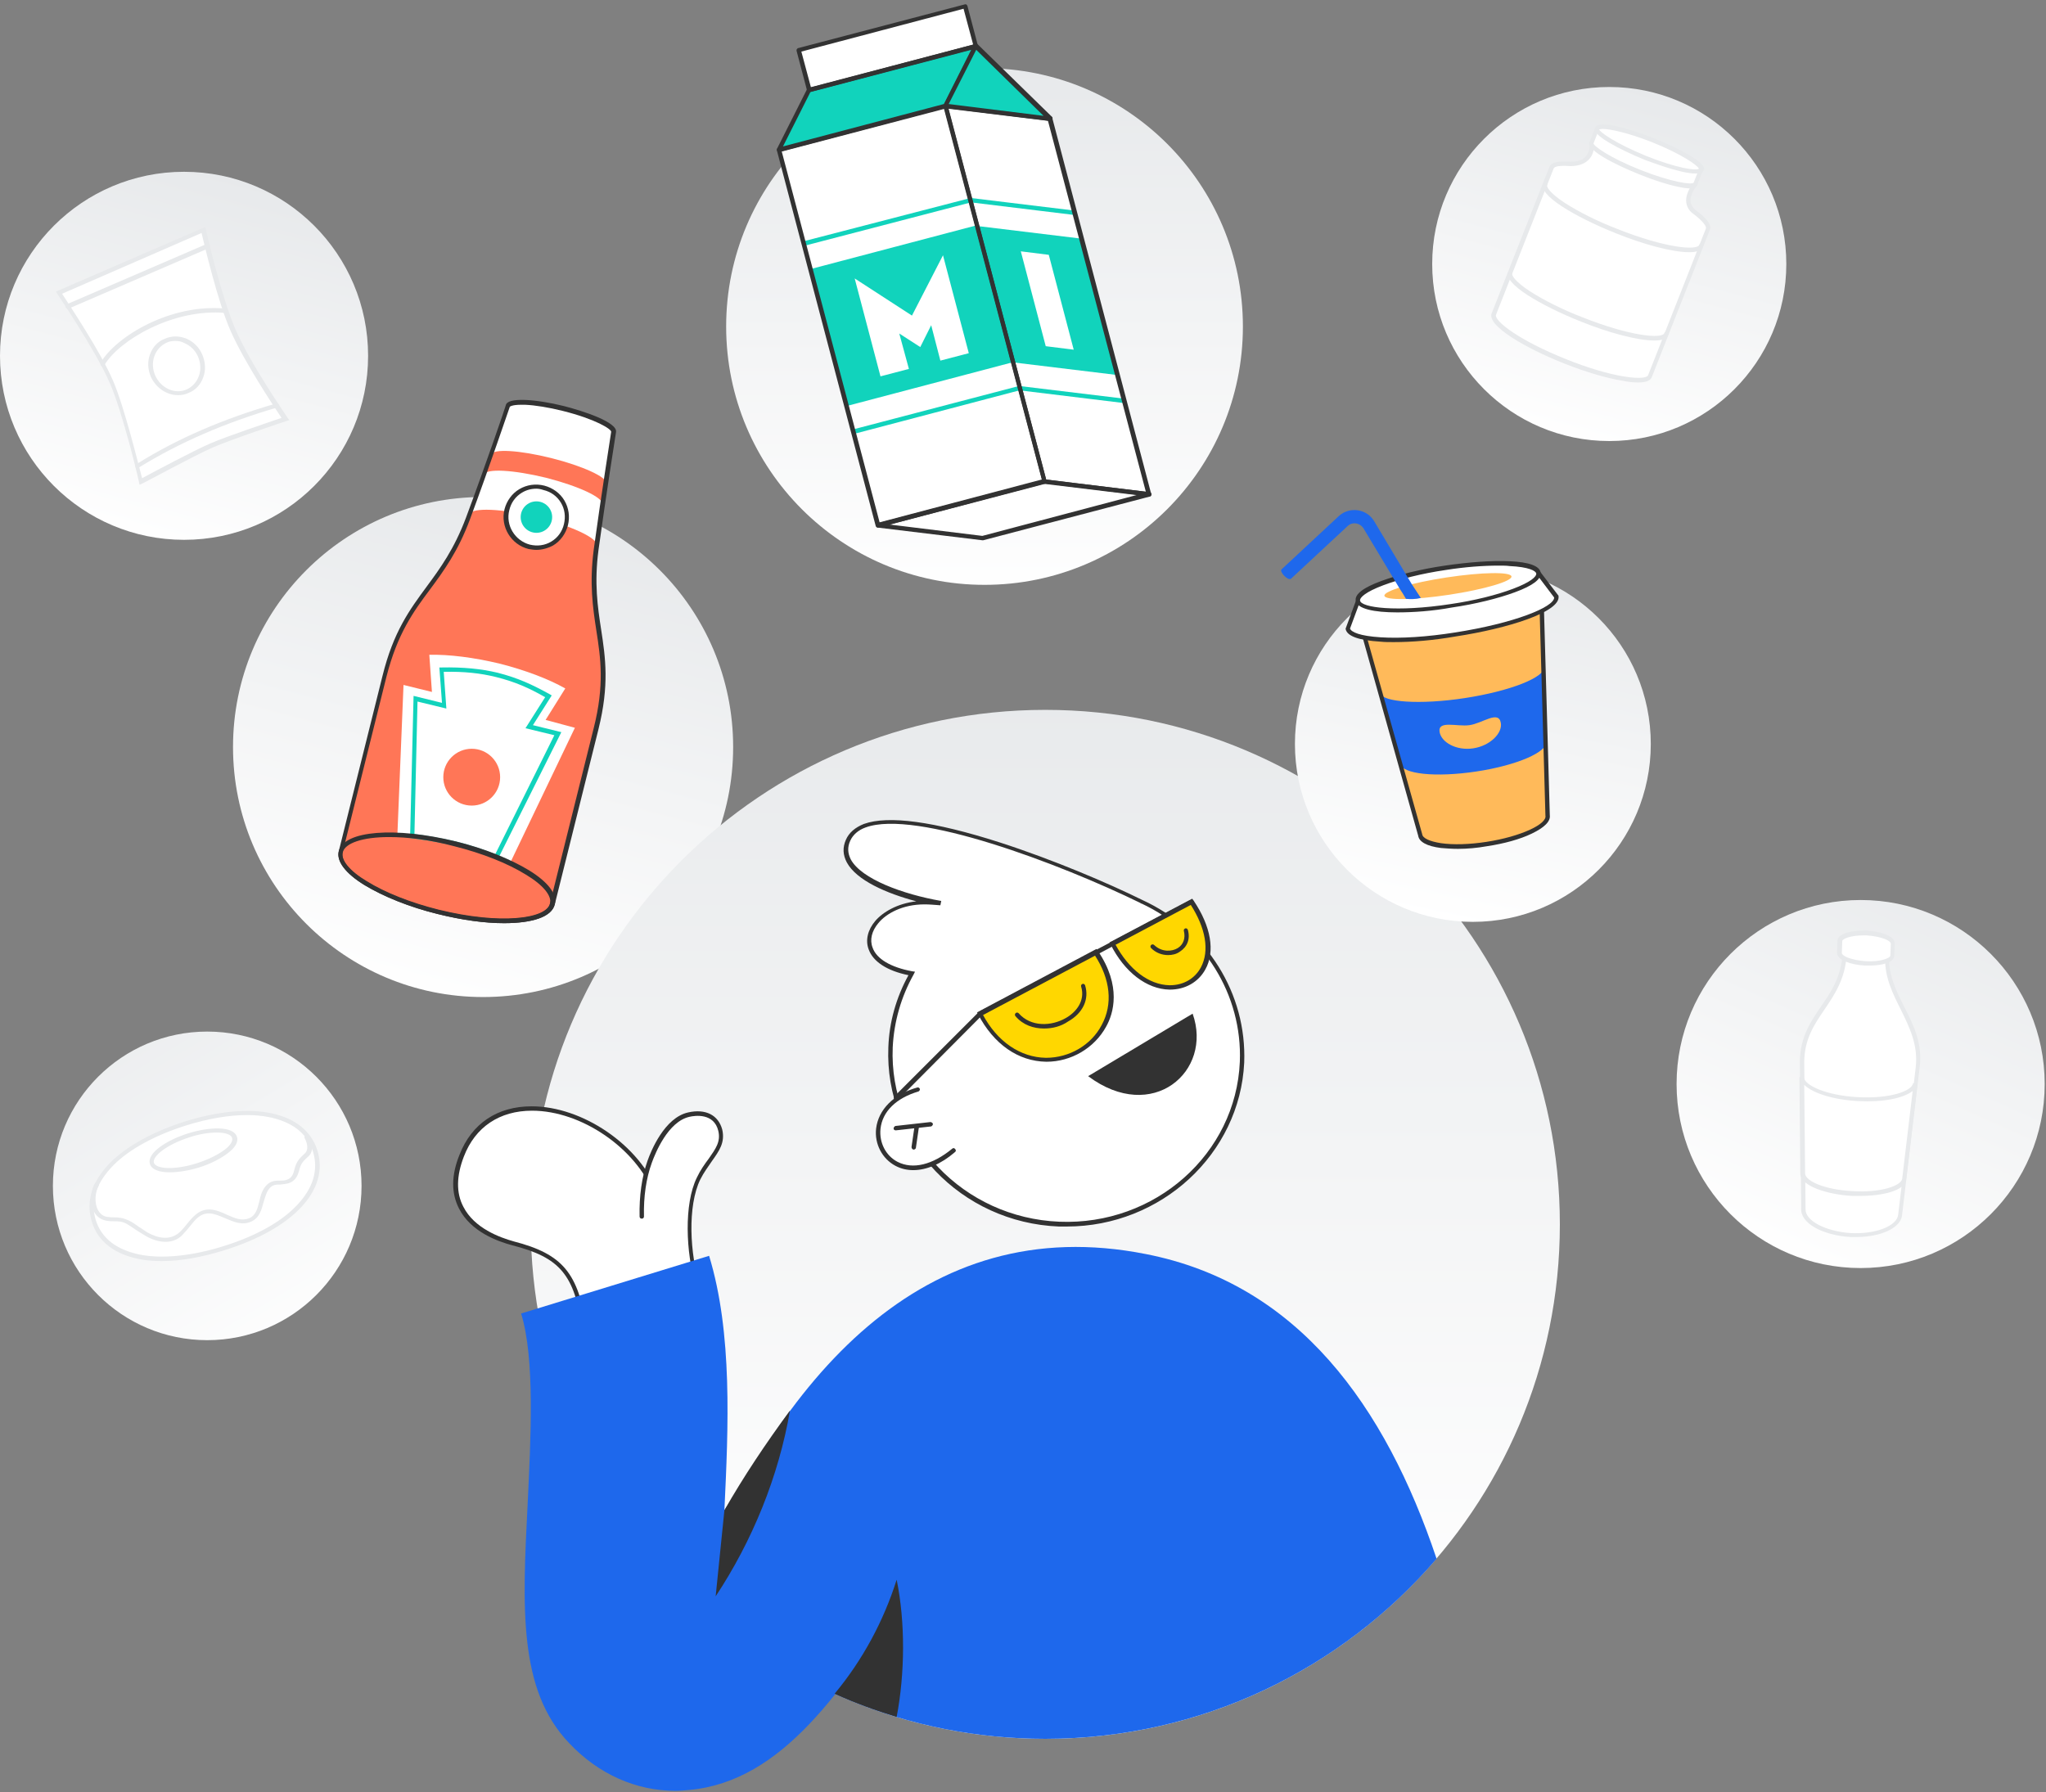 <?xml version="1.0" encoding="UTF-8"?> <svg xmlns="http://www.w3.org/2000/svg" width="468" height="410" viewBox="0 0 468 410" fill="none"><rect x="0" y="0" width="468" height="410" fill="#808080" stroke="none"/> <path d="M42.1 123.5C65.351 123.5 84.2 104.651 84.2 81.4C84.2 58.149 65.351 39.3 42.1 39.3C18.849 39.3 0 58.149 0 81.4C0 104.651 18.849 123.5 42.1 123.5Z" fill="url(#paint0_linear)"></path> <path d="M65.3 95.8C65.3 95.8 52.4 100.1 48.3 101.9C44.2 103.7 32.2 110.1 32.2 110.1C32.2 110.1 28.5 94.2 25.5 87.3C22.2 79.8 13.5 66.9 13.5 66.9L46.6 52.6C46.6 52.6 50 67.8 53.3 75.4C56.8 83.5 65.3 95.8 65.3 95.8Z" fill="white"></path> <path d="M31.9 110.9L31.8 110.3C31.8 110.1 28.1 94.4 25.1 87.6C21.9 80.2 13.2 67.4 13.1 67.2L12.8 66.7L47 51.9L47.1 52.5C47.1 52.7 50.6 67.8 53.8 75.2C57.2 83.2 65.7 95.4 65.8 95.6L66.2 96.1L65.6 96.3C65.5 96.3 52.7 100.6 48.6 102.4C44.5 104.2 32.7 110.6 32.6 110.6L31.9 110.9ZM14.2 67.2C15.8 69.7 23.1 80.6 25.9 87.2C28.5 93.3 31.7 106.4 32.5 109.4C34.9 108.1 44.5 103 48 101.5C51.6 99.9 61.8 96.5 64.4 95.6C62.7 93.1 55.8 82.7 52.7 75.6C49.8 69 46.8 56.2 46.1 53.3L14.2 67.2Z" fill="#E7E9EB"></path> <path d="M23.5 83.8C23.4 83.8 23.3 83.8 23.2 83.7C23 83.6 22.9 83.3 23 83C26.5 77 39 69.4 51.6 70.6C51.9 70.6 52.1 70.9 52.1 71.1C52.1 71.4 51.8 71.6 51.6 71.6C39.6 70.5 27.2 77.9 23.9 83.5C23.8 83.7 23.7 83.8 23.5 83.8Z" fill="#E7E9EB"></path> <path d="M15.499 70.6C15.299 70.6 15.099 70.5 14.999 70.3C14.899 70 14.999 69.8 15.299 69.6L47.299 55.8C47.599 55.7 47.799 55.8 47.999 56.1C48.099 56.4 47.999 56.6 47.699 56.8L15.699 70.6C15.599 70.5 15.499 70.6 15.499 70.6Z" fill="#E7E9EB"></path> <path d="M31.4 107.1C31.2 107.1 31.1 107 31 106.9C30.9 106.7 30.9 106.4 31.2 106.2C40.6 100.3 51.1 95.8 63.2 92.3C63.5 92.2 63.7 92.4 63.8 92.6C63.9 92.9 63.7 93.1 63.5 93.2C51.5 96.7 41.1 101.2 31.7 107C31.5 107.1 31.4 107.1 31.4 107.1Z" fill="#E7E9EB"></path> <path d="M40.7 90.4C38.2 90.4 35.7 88.8 34.5 86.2C33.8 84.5 33.7 82.7 34.3 81.1C34.9 79.4 36.1 78.1 37.7 77.5C39.3 76.8 41 76.8 42.7 77.5C44.3 78.2 45.6 79.5 46.3 81.2C47 82.9 47.1 84.7 46.5 86.3C45.9 88 44.7 89.3 43.1 89.9C42.3 90.3 41.5 90.4 40.7 90.4ZM40.1 78C39.4 78 38.7 78.1 38.1 78.4C36.8 79 35.8 80.1 35.3 81.5C34.8 82.9 34.9 84.5 35.5 85.9C36.8 88.8 40 90.3 42.7 89.1C44 88.5 45 87.4 45.5 86C46 84.6 45.9 83 45.3 81.6C44.7 80.2 43.6 79.1 42.2 78.5C41.5 78.1 40.8 78 40.1 78Z" fill="#E7E9EB"></path> <path d="M368.1 100.9C390.467 100.9 408.6 82.767 408.6 60.4C408.6 38.032 390.467 19.9 368.1 19.9C345.732 19.9 327.6 38.032 327.6 60.4C327.6 82.767 345.732 100.9 368.1 100.9Z" fill="url(#paint1_linear)"></path> <path d="M387.9 42.2C387.9 42.2 384.4 46.1 387.6 48.6C389.9 50.2 391 51.7 390.7 52.5L377.5 86C376.7 88.1 368 86.6 358.1 82.7C348.2 78.8 340.9 74 341.7 71.9L354.9 38.4C355.2 37.6 356.8 37.3 359.1 37.5C364.8 37.5 364 32.7 364 32.7" fill="white"></path> <path d="M374.7 87.5C373.7 87.5 372.5 87.4 371.1 87.1C367.4 86.5 362.7 85.1 357.9 83.2C348.8 79.6 340.1 74.5 341.2 71.7L354.4 38.2C354.8 37.1 356.4 36.8 359.2 37C360.8 37 362.1 36.6 362.8 35.7C363.8 34.5 363.6 32.8 363.6 32.8C363.6 32.5 363.7 32.3 364 32.2C364.3 32.2 364.5 32.3 364.6 32.6C364.6 32.7 364.9 34.8 363.6 36.3C362.7 37.4 361.2 38 359.2 38C356.7 37.8 355.6 38.1 355.4 38.5L342.2 72C341.7 73.4 347.5 77.9 358.3 82.2C363 84.1 367.7 85.5 371.3 86.1C375.5 86.8 376.9 86.3 377 85.8L390.2 52.3C390.4 51.9 389.7 50.7 387.3 48.9C386.3 48.2 385.8 47.2 385.7 46.2C385.5 43.9 387.4 41.8 387.5 41.7C387.7 41.5 388 41.5 388.2 41.7C388.4 41.9 388.4 42.2 388.2 42.4C388.2 42.4 386.5 44.3 386.7 46.1C386.8 46.9 387.2 47.5 387.9 48.1C390.5 50 391.6 51.5 391.1 52.6L377.9 86.1C377.6 87.1 376.5 87.5 374.7 87.5Z" fill="#E7E9EB"></path> <path d="M378.4 77.9C374.5 77.9 367.9 76.1 361.7 73.6C356.9 71.7 352.5 69.5 349.4 67.5C346 65.3 344.5 63.5 345 62.2C345.1 61.9 345.4 61.8 345.6 61.9C345.9 62 346 62.3 345.9 62.5C345.7 62.9 346.4 64.3 349.9 66.6C353 68.6 357.3 70.8 362 72.6C372.8 76.9 380.2 77.6 380.7 76.2C380.8 75.9 381.1 75.8 381.3 75.9C381.6 76 381.7 76.3 381.6 76.5C381.4 77.5 380.2 77.9 378.4 77.9Z" fill="#E7E9EB"></path> <path d="M386.4 57.7C382.5 57.7 375.9 55.9 369.7 53.4C364.9 51.5 360.5 49.3 357.4 47.3C354 45.1 352.5 43.3 353 42C353.1 41.7 353.4 41.6 353.6 41.7C353.9 41.8 354 42.1 353.9 42.3C353.7 42.7 354.4 44.1 357.9 46.4C361 48.4 365.3 50.6 370 52.4C380.8 56.7 388.2 57.4 388.7 56C388.8 55.7 389.1 55.6 389.3 55.7C389.6 55.8 389.7 56.1 389.6 56.3C389.3 57.3 388.1 57.7 386.4 57.7Z" fill="#E7E9EB"></path> <path d="M389.2 38.8L387.9 42.1C387.5 43.2 381.8 42 375.2 39.4C368.6 36.8 363.7 33.8 364.1 32.7L365.4 29.4" fill="white"></path> <path d="M386.6 43.1C385.9 43.1 385 43 383.7 42.7C381.3 42.2 378.2 41.2 375 39.9C374.5 39.7 362.6 35 363.6 32.5L364.9 29.2C365 28.9 365.3 28.8 365.5 28.9C365.8 29 365.9 29.3 365.8 29.5L364.5 32.8C364.5 33.4 368.2 36.1 375.3 38.9C382.4 41.7 386.9 42.3 387.4 41.8L388.7 38.5C388.8 38.2 389.1 38.1 389.3 38.2C389.6 38.3 389.7 38.6 389.6 38.8L388.3 42.1C388.2 42.7 387.8 43.1 386.6 43.1Z" fill="#E7E9EB"></path> <path d="M389.197 38.817C389.643 37.687 384.675 34.665 378.101 32.067C371.527 29.469 365.835 28.279 365.389 29.409C364.942 30.539 369.91 33.561 376.484 36.159C383.058 38.757 388.75 39.947 389.197 38.817Z" fill="white"></path> <path d="M387.8 39.7C384.2 39.7 376.7 36.7 376.3 36.6C373.1 35.3 370.2 33.9 368 32.6C364.8 30.7 364.6 29.7 364.9 29.2C365.9 26.7 377.7 31.4 378.3 31.6C381.5 32.9 384.4 34.3 386.6 35.6C389.8 37.5 390 38.5 389.7 39C389.4 39.5 388.8 39.7 387.8 39.7ZM366.6 29.5C366.2 29.5 365.9 29.6 365.8 29.6C365.9 30.2 369.5 32.8 376.6 35.7C383.6 38.5 388 39.1 388.6 38.6C388.4 37.9 384.8 35.3 377.8 32.5C372.2 30.3 368.2 29.5 366.6 29.5Z" fill="#E7E9EB"></path> <path d="M47.4 306.6C66.895 306.6 82.7 290.796 82.7 271.3C82.7 251.804 66.895 236 47.4 236C27.904 236 12.1 251.804 12.1 271.3C12.1 290.796 27.904 306.6 47.4 306.6Z" fill="url(#paint2_linear)"></path> <path d="M225.2 133.8C257.84 133.8 284.3 107.34 284.3 74.7C284.3 42.06 257.84 15.6 225.2 15.6C192.56 15.6 166.1 42.06 166.1 74.7C166.1 107.34 192.56 133.8 225.2 133.8Z" fill="url(#paint3_linear)"></path> <path d="M110.5 228.1C142.09 228.1 167.7 202.491 167.7 170.9C167.7 139.309 142.09 113.7 110.5 113.7C78.909 113.7 53.3 139.309 53.3 170.9C53.3 202.491 78.909 228.1 110.5 228.1Z" fill="url(#paint4_linear)"></path> <path d="M425.6 290.1C448.851 290.1 467.7 271.251 467.7 248C467.7 224.749 448.851 205.9 425.6 205.9C402.349 205.9 383.5 224.749 383.5 248C383.5 271.251 402.349 290.1 425.6 290.1Z" fill="url(#paint5_linear)"></path> <path d="M239.1 397.8C304.104 397.8 356.8 345.104 356.8 280.1C356.8 215.096 304.104 162.4 239.1 162.4C174.096 162.4 121.4 215.096 121.4 280.1C121.4 345.104 174.096 397.8 239.1 397.8Z" fill="url(#paint6_linear)"></path> <path d="M133.7 304C131.9 291.8 128.8 287.3 117.3 284.4C109.5 282.4 100.8 276.6 105.5 264.4C113.2 244.5 143 254.9 150 273.1" fill="white"></path> <path d="M133.7 304.5C133.5 304.5 133.2 304.3 133.2 304.1C131.4 291.6 128.1 287.7 117.2 284.9C113.8 284 107.7 281.8 105 276.5C103.2 273 103.2 268.9 105.1 264.2C107.9 257 113.8 253.1 121.6 253.1C133.3 253.1 146.3 262 150.5 272.9C150.6 273.2 150.5 273.4 150.2 273.5C149.9 273.6 149.7 273.5 149.6 273.2C145.5 262.7 133 254.1 121.7 254.1C114.3 254.1 108.7 257.8 106.1 264.6C104.4 269 104.3 272.9 106 276.1C108.5 281 114.3 283.1 117.5 284C128.7 286.9 132.3 291.2 134.2 304C134.3 304.2 134.1 304.4 133.7 304.5C133.8 304.5 133.7 304.5 133.7 304.5Z" fill="#323232"></path> <path d="M146.801 278.4C146.701 274.2 147.201 269.9 148.601 265.9C150.001 262 153.101 256.1 157.501 255.1C160.701 254.4 163.801 255.2 164.701 258.6C165.701 262.8 162.101 264.9 159.801 269.6C156.701 276 157.501 287.4 159.701 294.3L133.301 301.1" fill="white"></path> <path d="M133.3 301.6C133.1 301.6 132.9 301.5 132.8 301.2C132.7 300.9 132.9 300.7 133.2 300.6L159.1 293.9C156.9 286.6 156.4 275.5 159.4 269.4C160.2 267.7 161.2 266.3 162.1 265.1C163.7 262.8 164.9 261.2 164.3 258.7C163.3 254.6 159 255.2 157.7 255.5C152.8 256.6 149.9 263.8 149.1 266C147.8 269.6 147.2 273.7 147.3 278.3C147.3 278.6 147.1 278.8 146.8 278.8C146.5 278.8 146.3 278.6 146.3 278.3C146.2 273.6 146.8 269.3 148.1 265.6C148.9 263.3 152 255.7 157.4 254.5C161.4 253.6 164.3 255.1 165.2 258.4C165.9 261.4 164.5 263.3 162.8 265.7C162 266.9 161 268.2 160.2 269.8C157.2 275.9 157.8 287 160.1 294.1L160.3 294.6L133.4 301.6C133.3 301.6 133.3 301.6 133.3 301.6Z" fill="#323232"></path> <path d="M336.9 210.9C359.378 210.9 377.6 192.678 377.6 170.2C377.6 147.722 359.378 129.5 336.9 129.5C314.422 129.5 296.2 147.722 296.2 170.2C296.2 192.678 314.422 210.9 336.9 210.9Z" fill="url(#paint7_linear)"></path> <path d="M431.575 218.542C431.627 217.604 429.523 216.727 426.876 216.581C424.229 216.436 422.041 217.078 421.99 218.016C421.938 218.953 424.042 219.831 426.689 219.976C429.336 220.122 431.524 219.479 431.575 218.542Z" fill="#FFBA5A"></path> <path d="M431.599 218.6L421.999 218C421.399 229.4 412.399 232 412.199 242.7L412.499 276.5C412.299 279.5 417.199 282.1 423.299 282.5C429.399 282.8 434.499 280.7 434.699 277.8L438.699 244.2C439.799 233.9 430.999 228.3 431.599 218.6Z" fill="white"></path> <path d="M424.599 283C424.199 283 423.699 283 423.299 283C416.799 282.6 411.799 279.8 411.999 276.5L411.699 242.7C411.799 237.2 414.199 233.7 416.499 230.3C418.799 227 421.199 223.5 421.499 217.9V217.4L432.099 218V218.5C431.899 223 433.699 226.6 435.599 230.4C437.699 234.5 439.799 238.7 439.099 244.2L435.099 277.8C434.999 280.8 430.399 283 424.599 283ZM422.399 218.6C421.999 224.1 419.599 227.6 417.299 231C414.999 234.4 412.799 237.6 412.699 242.8L412.999 276.6C412.899 279.3 417.599 281.7 423.299 282.1C428.999 282.4 433.999 280.5 434.199 277.8L438.199 244.2C438.799 239 436.699 234.9 434.799 231C432.999 227.4 431.099 223.7 431.199 219.1L422.399 218.6Z" fill="#E7E9EB"></path> <path d="M426.999 213.5C423.699 213.3 420.899 214.1 420.799 215.3L420.699 218C420.599 219.2 423.299 220.3 426.599 220.4C429.899 220.5 432.699 219.8 432.799 218.6L432.899 215.9C432.999 214.8 430.399 213.7 426.999 213.5Z" fill="white"></path> <path d="M427.599 220.9C427.299 220.9 426.999 220.9 426.599 220.9C424.899 220.8 423.399 220.5 422.199 220C420.499 219.3 420.199 218.5 420.199 217.9L420.299 215.2C420.399 213.5 423.699 212.8 426.999 212.9C428.699 213 430.199 213.3 431.399 213.8C433.099 214.5 433.399 215.3 433.399 215.9L433.299 218.6C433.299 220.2 430.499 220.9 427.599 220.9ZM426.099 214C423.299 214 421.399 214.8 421.399 215.3L421.299 218C421.299 218.3 421.699 218.7 422.699 219.1C423.799 219.5 425.199 219.8 426.799 219.9C430.099 220.1 432.399 219.2 432.399 218.6L432.499 215.9C432.499 215.6 432.099 215.2 431.099 214.8C429.999 214.4 428.599 214.1 426.999 214C426.699 214 426.399 214 426.099 214Z" fill="#E7E9EB"></path> <path d="M438.199 247.8L435.599 269.7V269.9C435.199 272.1 429.999 273.5 423.799 273.2C417.499 272.9 412.499 270.8 412.399 268.7V268.5L412.199 246.5C412.399 248.9 417.899 251.2 424.899 251.6C431.899 252 437.799 250.2 438.199 247.8Z" fill="white"></path> <path d="M425.5 273.6C424.9 273.6 424.3 273.6 423.7 273.6C418.1 273.3 412 271.4 411.8 268.6V268.4L411.6 246.4H412.6C412.7 248.3 417.7 250.6 424.9 251C432.1 251.4 437.3 249.7 437.6 247.8L438.6 247.9L436 269.9C435.7 272.4 430.6 273.6 425.5 273.6ZM412.7 248.2L412.9 268.5C413 270.2 417.4 272.2 423.8 272.5C430.2 272.9 434.8 271.3 435.1 269.7L437.5 249.6C435.3 251.3 430.6 252.2 425 251.9C419.3 251.6 414.7 250.1 412.7 248.2Z" fill="#E7E9EB"></path> <path d="M261.2 206.3C243.8 197.8 199.3 179.9 193.9 192.2C190.4 200.2 206 205.2 215.1 206.8C199.9 204 190.8 219.5 208.5 222.7C205.7 227.7 203.9 233.5 203.7 239.6C202.8 261 220.1 279.1 242.2 280.1C264.3 281.1 283.1 264.4 284 243C284.7 226.9 275.1 212.7 261 206.2" fill="white"></path> <path d="M244 280.6C243.4 280.6 242.8 280.6 242.2 280.6C219.8 279.7 202.3 261.3 203.2 239.6C203.4 233.8 205 228.2 207.8 223.1C202.9 222.1 199.7 220 198.7 217.2C197.9 215.1 198.5 212.7 200.2 210.7C201.9 208.7 205.2 206.7 209.6 206.2C202.8 204.4 195.9 201.4 193.7 197.3C192.8 195.6 192.7 193.9 193.5 192.1C194.2 190.5 195.6 189.3 197.6 188.5C203.2 186.5 213.6 187.9 228.6 192.7C241 196.7 253.6 202.1 261.3 205.9C276.1 212.7 285.2 227.3 284.6 243.1C283.6 264 265.6 280.6 244 280.6ZM211.5 206.9C206.4 206.9 202.7 209 200.9 211.2C199.4 213 198.9 215 199.6 216.8C200.5 219.4 203.8 221.3 208.6 222.2L209.3 222.3L209 222.9C206.1 228.1 204.5 233.7 204.2 239.6C203.3 260.7 220.4 278.6 242.3 279.5C264.2 280.4 282.7 264 283.6 242.9C284.2 227.6 275.4 213.4 261.1 206.7C261.1 206.7 261.1 206.7 261 206.7C261 206.7 260.9 206.7 260.9 206.6C242.5 197.6 209.4 185.1 198 189.3C196.3 189.9 195.1 191 194.5 192.3C193.8 193.8 193.9 195.2 194.6 196.6C197 201.1 206.6 204.6 215.2 206.1H215.3L215.1 207.1H215C213.7 207 212.5 206.9 211.5 206.9Z" fill="#323232"></path> <path d="M210 249.3C192.7 254.3 202.8 276.1 218.2 263.2L210 249.3Z" fill="white"></path> <path d="M208.9 267.7C207.5 267.7 206.1 267.4 204.8 266.7C201.8 265.1 200 261.7 200.4 258.2C200.9 253.9 204.4 250.3 209.8 248.8C210.1 248.7 210.3 248.9 210.4 249.1C210.5 249.3 210.3 249.6 210.1 249.7C205 251.2 201.8 254.3 201.4 258.3C201.1 261.4 202.6 264.4 205.3 265.8C208.8 267.6 213.3 266.5 217.8 262.8C218 262.6 218.3 262.6 218.5 262.9C218.7 263.1 218.7 263.4 218.4 263.6C215.3 266.3 211.9 267.7 208.9 267.7Z" fill="#323232"></path> <path d="M224.101 231.9C235.401 253.9 264.101 237.8 250.601 217.9L224.101 231.9Z" fill="#FFD700"></path> <path d="M254.4 215.8C263.9 234.7 284.9 224.6 272.5 206.2L254.4 215.8Z" fill="#FFD700"></path> <path d="M239.4 242.9H239.3C232.9 242.8 227.3 238.9 223.7 232L223.5 231.6L250.8 217.1L251.1 217.5C256.6 225.6 254.7 231.9 253 234.9C250.3 239.8 245 242.9 239.4 242.9ZM224.8 232.1C228.1 238.3 233.4 241.9 239.2 242H239.3C244.6 242 249.6 239.1 252 234.5C254.6 229.7 254 224 250.4 218.5L224.8 232.1Z" fill="#323232"></path> <path d="M267.601 226.4H267.501C262.301 226.3 257.201 222.4 254.001 216L253.801 215.6L272.701 205.6L273.001 206C277.001 211.9 278.001 217.7 275.701 221.8C274.101 224.7 271.101 226.4 267.601 226.4ZM255.101 216C258.201 221.8 262.801 225.3 267.501 225.4H267.601C270.701 225.4 273.301 223.9 274.701 221.3C276.701 217.5 275.801 212.3 272.301 206.9L255.101 216Z" fill="#323232"></path> <path d="M238.8 235.3C236.4 235.3 234 234.5 232.3 232.5C232.1 232.3 232.1 232 232.3 231.8C232.5 231.6 232.8 231.6 233 231.8C235.8 235 240.5 234.8 243.8 232.9C246.1 231.6 248.3 229 247.3 225.7C247.2 225.4 247.4 225.2 247.6 225.1C247.9 225 248.1 225.2 248.2 225.4C249.2 228.6 247.7 231.8 244.3 233.7C242.7 234.8 240.8 235.3 238.8 235.3Z" fill="#323232"></path> <path d="M267.2 218.5C265.8 218.5 264.4 218 263.3 216.9C263.1 216.7 263.1 216.4 263.3 216.2C263.5 216 263.8 216 264 216.2C265.8 217.9 268.1 217.7 269.4 216.9C270.7 216.1 271.2 214.6 270.8 213C270.7 212.7 270.9 212.5 271.1 212.4C271.4 212.3 271.6 212.5 271.7 212.7C272.3 214.8 271.6 216.6 269.9 217.7C269.1 218.3 268.1 218.5 267.2 218.5Z" fill="#323232"></path> <path d="M204.9 258.6C204.6 258.6 204.4 258.4 204.4 258.2C204.4 257.9 204.6 257.7 204.8 257.6L212.8 256.7C213.1 256.7 213.3 256.9 213.4 257.1C213.4 257.4 213.2 257.6 213 257.7L204.9 258.6Z" fill="#323232"></path> <path d="M209 263C208.7 263 208.5 262.7 208.5 262.4L209.2 257.6C209.2 257.3 209.5 257.1 209.8 257.2C210.1 257.2 210.3 257.5 210.2 257.8L209.5 262.6C209.5 262.8 209.2 263 209 263Z" fill="#323232"></path> <path d="M205 251.6C204.9 251.6 204.7 251.6 204.6 251.5C204.4 251.3 204.4 251 204.6 250.8L223.9 231.5L272.3 205.9C272.5 205.8 272.8 205.9 273 206.1C273.1 206.3 273 206.6 272.8 206.8L224.5 232.4L205.4 251.6C205.2 251.5 205.1 251.6 205 251.6Z" fill="#323232"></path> <path d="M248.9 246.2C263.6 257.2 277.5 245.1 272.8 231.9L248.9 246.2Z" fill="#323232"></path> <path d="M328.6 356.6C307 381.8 274.9 397.8 239.1 397.8C207.4 397.8 178.7 385.3 157.6 365C178.4 315 211.1 276.8 262.1 286.9C296.9 293.7 316.9 321.7 328.6 356.6Z" fill="#1E68EC"></path> <path d="M223.2 10.6L220.8 1.4L182.7 11.5L185.1 20.6L178.2 34.3L200.8 120.2L224.7 123.1L262.8 113.1L240.2 27.2L223.2 10.6Z" fill="white"></path> <path d="M195.2 99.3L194.9 98.3L233.1 88.3L257.1 91.2L257 92.2L233.2 89.3L195.2 99.3Z" fill="#11D3BC"></path> <path d="M184.1 56.2L183.8 55.2L222 45.3H222.1L246 48.2L245.9 49.2L222.1 46.3L184.1 56.2Z" fill="#11D3BC"></path> <path d="M255.6 85.8L247.4 54.6L223.5 51.7L231.7 82.9L255.6 85.8Z" fill="#11D3BC"></path> <path d="M239.9 58.3L245.6 80L239.2 79.2L233.5 57.5L239.9 58.3Z" fill="white"></path> <path d="M223.521 51.511L185.421 61.554L193.68 92.885L231.779 82.842L223.521 51.511Z" fill="#11D3BC"></path> <path d="M215.7 58.4L221.6 80.8L215.1 82.5L213 74.4L210.5 79.4L205.7 76.3L207.9 84.4L201.4 86.1L195.5 63.7L208.6 72.2L215.7 58.4Z" fill="white"></path> <path d="M224.7 123.6L200.8 120.7C200.6 120.7 200.4 120.5 200.4 120.2C200.4 120 200.5 119.7 200.8 119.7L238.9 109.7C239 109.7 239 109.7 239.1 109.7L263 112.6C263.2 112.6 263.4 112.8 263.4 113.1C263.4 113.3 263.3 113.6 263 113.6L224.9 123.6C224.8 123.6 224.8 123.6 224.7 123.6ZM203.5 120L224.7 122.6L260.2 113.2L239 110.6L203.5 120Z" fill="#323232"></path> <path d="M262.8 113.6L238.9 110.7C238.7 110.7 238.5 110.5 238.5 110.3L215.9 24.4C215.9 24.2 215.9 24.1 216 23.9C216.1 23.8 216.3 23.7 216.4 23.7L240.3 26.6C240.5 26.6 240.7 26.8 240.7 27L263.3 112.9C263.3 113.1 263.3 113.2 263.2 113.4C263.1 113.5 262.9 113.6 262.8 113.6ZM239.3 109.7L262.1 112.5L239.7 27.6L216.9 24.8L239.3 109.7Z" fill="#323232"></path> <path d="M200.8 120.7C200.7 120.7 200.6 120.7 200.5 120.6C200.4 120.5 200.3 120.4 200.3 120.3L177.7 34.4C177.7 34.3 177.7 34.1 177.8 34C177.9 33.9 178 33.8 178.1 33.8L216.2 23.8C216.5 23.7 216.7 23.9 216.8 24.2L239.4 110.1C239.5 110.4 239.3 110.6 239 110.7L200.9 120.7C200.9 120.7 200.9 120.7 200.8 120.7ZM178.8 34.6L201.2 119.5L238.3 109.7L215.9 24.8L178.8 34.6Z" fill="#323232"></path> <path d="M185.1 20.6L223.2 10.6L216.3 24.2L178.2 34.3L185.1 20.6Z" fill="#11D3BC"></path> <path d="M178.2 34.8C178.1 34.8 177.9 34.7 177.8 34.6C177.7 34.4 177.7 34.2 177.7 34.1L184.6 20.4C184.7 20.3 184.8 20.2 184.9 20.1L223 10.1C223.2 10 223.4 10.1 223.5 10.3C223.6 10.5 223.6 10.7 223.6 10.8L216.7 24.5C216.6 24.6 216.5 24.7 216.4 24.8L178.3 34.8H178.2ZM185.4 21L179.1 33.5L215.9 23.8L222.2 11.3L185.4 21Z" fill="#323232"></path> <path d="M185.1 21.1C184.9 21.1 184.7 21 184.6 20.7L182.2 11.6C182.2 11.5 182.2 11.3 182.3 11.2C182.4 11.1 182.5 11 182.6 11L220.7 1C221 0.9 221.2 1.1 221.3 1.4L223.7 10.5C223.7 10.6 223.7 10.8 223.6 10.9C223.5 11 223.4 11.1 223.3 11.1L185.2 21.1H185.1ZM183.3 11.8L185.5 20L222.6 10.2L220.4 2L183.3 11.8Z" fill="#323232"></path> <path d="M223.2 10.6L240.2 27.2L216.3 24.2L223.2 10.6Z" fill="#11D3BC"></path> <path d="M240.2 27.7C240.1 27.7 240.1 27.7 240.2 27.7L216.3 24.8C216.1 24.8 216 24.7 215.9 24.5C215.8 24.4 215.8 24.2 215.9 24L222.8 10.3C222.9 10.2 223 10.1 223.2 10C223.4 10 223.5 10 223.6 10.1L240.6 26.7C240.8 26.9 240.8 27.1 240.7 27.3C240.5 27.6 240.3 27.7 240.2 27.7ZM217 23.8L238.7 26.5L223.3 11.4L217 23.8Z" fill="#323232"></path> <path d="M140.3 99C140.3 99 138 113.3 136.3 126C134 143.1 140.8 148.7 136.3 166.9C134.1 175.7 126.3 207 126.3 207C125.2 211.3 113.5 212.1 100.2 208.8C86.8 205.5 76.9 199.3 77.9 195C77.9 195 85.7 163.7 87.9 154.9C92.4 136.8 101 134.9 107 118.8C111.5 106.8 116.1 93.1 116.1 93.1" fill="#FF7657"></path> <path d="M107.4 117.6C108 116.1 114.7 116.3 122.7 118.3C130.7 120.3 136.8 123.1 136.5 124.8L137.8 115.4C138 113.8 132.3 111.2 124.9 109.3C117.5 107.5 111.2 107.1 110.6 108.6L107.4 117.6Z" fill="white"></path> <path d="M138.6 110.5C138.9 109.2 133.3 106.6 126.1 104.8C118.9 103 112.7 102.6 112.4 104L116.2 93C116.5 91.7 122.2 91.9 128.9 93.6C135.6 95.3 140.7 97.7 140.4 99L138.6 110.5Z" fill="white"></path> <path d="M115.3 211.2C110.9 211.2 105.7 210.5 100.1 209.1C93.6 207.5 87.7 205.1 83.4 202.5C79 199.8 76.9 197 77.5 194.7L87.5 154.6C90 144.5 93.7 139.5 97.6 134.2C100.7 130 103.9 125.6 106.6 118.4C111 106.6 115.7 92.9 115.7 92.7C115.9 91.8 117.4 91.4 120.2 91.5C122.6 91.6 125.8 92.1 129 92.9C133.3 94 141.4 96.6 140.9 98.9C140.8 99.5 138.6 113.5 136.9 125.8C135.9 133.4 136.7 138.8 137.5 144C138.5 150.5 139.4 156.7 136.9 166.8L126.9 206.9C126.2 209.8 121.7 211.2 115.3 211.2ZM119.2 92.6C117.2 92.6 116.6 93 116.6 93.1C116.5 93.3 111.9 107 107.5 118.8C104.8 126.1 101.5 130.6 98.4 134.8C94.5 140 90.9 145 88.4 154.8L78.4 194.9C77.9 196.7 79.9 199.2 83.9 201.6C88.1 204.2 93.9 206.5 100.3 208.1C114.5 211.6 125 210.2 125.8 206.7L135.8 166.6C138.3 156.7 137.4 150.6 136.4 144.2C135.6 139 134.8 133.5 135.8 125.8C137.5 113.3 139.8 99 139.8 98.8C139.9 98.2 136.3 95.9 128.7 94C125.5 93.2 122.4 92.7 120.1 92.6C119.8 92.6 119.5 92.6 119.2 92.6Z" fill="#323232"></path> <path d="M122.7 125.3C126.566 125.3 129.7 122.166 129.7 118.3C129.7 114.434 126.566 111.3 122.7 111.3C118.834 111.3 115.7 114.434 115.7 118.3C115.7 122.166 118.834 125.3 122.7 125.3Z" fill="white"></path> <path d="M122.7 125.8C122.1 125.8 121.5 125.7 120.9 125.6C116.9 124.6 114.4 120.5 115.4 116.5C115.9 114.6 117.1 112.9 118.8 111.9C120.5 110.9 122.5 110.6 124.5 111.1C126.4 111.6 128.1 112.8 129.1 114.5C130.1 116.2 130.4 118.2 129.9 120.2C129.4 122.1 128.2 123.8 126.5 124.8C125.4 125.4 124 125.8 122.7 125.8ZM122.7 111.8C121.5 111.8 120.4 112.1 119.4 112.7C117.9 113.6 116.9 115 116.5 116.7C115.6 120.2 117.8 123.7 121.2 124.6C122.9 125 124.6 124.8 126.1 123.9C127.6 123 128.6 121.6 129 119.9C129.4 118.2 129.2 116.5 128.3 115C127.4 113.5 126 112.5 124.3 112.1C123.7 111.9 123.2 111.8 122.7 111.8Z" fill="#323232"></path> <path d="M122.7 121.9C124.688 121.9 126.3 120.288 126.3 118.3C126.3 116.312 124.688 114.7 122.7 114.7C120.711 114.7 119.1 116.312 119.1 118.3C119.1 120.288 120.711 121.9 122.7 121.9Z" fill="#11D3BC"></path> <path d="M131.5 166.5L116.7 197.4L116.4 197.3C112.9 195.7 108.7 194.2 104.1 193C99.5 191.9 95.1 191.2 91.2 191L90.9 190.9L92.3 156.7L98.8 158.3L98.2 149.8C102.7 149.7 108.3 150.4 114.2 151.8C120.1 153.3 125.4 155.3 129.3 157.5L124.8 164.7L131.5 166.5Z" fill="white"></path> <path d="M113.8 196.7L113.4 196.5C113.4 196.5 108.5 194.6 104 193.5C99.5 192.4 94.3 191.8 94.3 191.8L93.8 191.7L94.6 159.2L101.1 160.8L100.5 152.7H101C105.9 152.6 110 153 113.8 153.9C118.5 155.1 121.7 156.6 125.7 158.8L126.2 159.1L121.9 165.9L128.4 167.5L113.8 196.7ZM94.8 190.8C96.2 191 100.4 191.6 104.2 192.5C108 193.4 112 194.9 113.3 195.4L126.8 168.2L120.2 166.6L124.7 159.5C121 157.4 117.9 156 113.5 154.9C109.9 154 106.1 153.6 101.5 153.7L102.1 162.1L95.5 160.5L94.8 190.8Z" fill="#11D3BC"></path> <path d="M115.3 211.2C110.9 211.2 105.7 210.5 100.1 209.1C93.6 207.5 87.7 205.1 83.4 202.5C79 199.8 76.9 197 77.5 194.7C78.7 190 90.4 189.1 104.3 192.5C110.8 194.1 116.7 196.5 121 199.1C125.4 201.8 127.5 204.6 126.9 206.9C126.2 209.8 121.7 211.2 115.3 211.2ZM89 191.5C82.9 191.5 78.9 192.9 78.4 195C77.9 196.8 79.9 199.3 83.9 201.7C88.1 204.3 93.9 206.6 100.3 208.2C114.5 211.7 125 210.3 125.8 206.8C126.3 205 124.3 202.5 120.3 200.1C116.1 197.5 110.3 195.2 103.9 193.6C98.3 192.1 93.2 191.5 89 191.5Z" fill="#323232"></path> <path d="M107.9 184.3C111.49 184.3 114.4 181.39 114.4 177.8C114.4 174.21 111.49 171.3 107.9 171.3C104.311 171.3 101.4 174.21 101.4 177.8C101.4 181.39 104.311 184.3 107.9 184.3Z" fill="#FF7657"></path> <path d="M51.289 285.601C65.251 281.213 74.556 271.249 72.073 263.346C69.589 255.443 56.257 252.593 42.295 256.981C28.332 261.369 19.027 271.332 21.511 279.236C23.994 287.139 37.326 289.989 51.289 285.601Z" fill="white"></path> <path d="M37.1 288.5C35.3 288.5 33.7 288.4 32.1 288.1C26.3 287 22.4 284.1 21 279.5C19.6 274.9 21 270.3 25.2 266C29 262.2 35 258.9 42.2 256.6C57.9 251.7 69.8 254.3 72.6 263.2C75.4 272.2 67.1 281.1 51.4 286C46.3 287.6 41.4 288.5 37.1 288.5ZM56.5 255.1C52.4 255.1 47.6 255.9 42.5 257.5C35.5 259.7 29.6 262.9 25.9 266.6C22 270.5 20.6 274.8 21.9 279.1C23.2 283.3 26.8 286.1 32.3 287.1C37.4 288 44.1 287.3 51.1 285.1C66.2 280.4 74.2 271.9 71.6 263.5C69.9 258 64.4 255.1 56.5 255.1Z" fill="#E7E9EB"></path> <path d="M38.799 268.2C36.499 268.2 34.699 267.6 34.299 266.3C33.499 263.8 38.199 260.8 42.999 259.3C47.799 257.8 53.399 257.5 54.199 260.1C54.599 261.2 53.799 262.6 51.999 263.9C50.399 265.1 48.099 266.3 45.499 267.1C43.199 267.8 40.799 268.2 38.799 268.2ZM49.599 259.1C47.899 259.1 45.699 259.4 43.299 260.2C37.999 261.9 34.799 264.6 35.199 266C35.599 267.4 39.799 267.8 45.099 266.1C47.599 265.3 49.799 264.2 51.299 263.1C52.699 262.1 53.299 261 53.099 260.4C52.999 259.6 51.599 259.1 49.599 259.1Z" fill="#E7E9EB"></path> <path d="M37.9 284.1C36.5 284.1 35 283.7 33.4 282.8C32.7 282.4 32 281.9 31.3 281.5C30.6 281 29.8 280.5 29 280C27.9 279.4 27.1 279.4 26.1 279.4C25.6 279.4 25.1 279.4 24.5 279.3C23.2 279.1 22.1 278.4 21.5 277.2C20.5 275.1 20.8 272.3 21.7 270.7C21.8 270.5 22.1 270.4 22.4 270.5C22.6 270.6 22.7 270.9 22.6 271.2C21.8 272.6 21.5 275.1 22.4 276.8C22.9 277.7 23.6 278.3 24.6 278.4C25.2 278.5 25.7 278.5 26.1 278.5C27.1 278.5 28.1 278.6 29.4 279.2C30.3 279.6 31.1 280.2 31.8 280.7C32.5 281.1 33.1 281.6 33.8 282C36 283.2 39.1 284.1 41.5 281.5C41.9 281.1 42.3 280.6 42.7 280.1C44.1 278.4 45.5 276.6 48.1 276.7C49.4 276.8 50.7 277.3 51.9 277.9C53.7 278.7 55.3 279.4 57 278.7C58.5 278.1 58.9 276.5 59.3 274.9C59.6 273.5 60 272.1 61 271.1C62 270.1 63.1 270.1 64 270.1C64.6 270.1 65.1 270.1 65.6 269.9C66.5 269.6 67 269 67.3 267.7C67.8 265.7 68.4 265.1 69.8 263.8C70.6 263 70.3 261.5 69.7 260.4C69.6 260.2 69.6 259.9 69.9 259.7C70.1 259.6 70.4 259.6 70.6 259.9C71.5 261.3 71.8 263.4 70.6 264.5C69.4 265.6 68.8 266.1 68.4 267.9C68.1 268.9 67.6 270.2 66 270.7C65.3 270.9 64.7 270.9 64.1 271C63.2 271 62.5 271 61.8 271.7C61 272.5 60.7 273.7 60.3 275C59.8 276.8 59.4 278.6 57.4 279.5C55.3 280.4 53.4 279.5 51.5 278.7C50.3 278.2 49.2 277.7 48 277.6C45.8 277.5 44.7 279 43.4 280.6C43 281.1 42.6 281.6 42.1 282.1C41.1 283.4 39.6 284.1 37.9 284.1Z" fill="#E7E9EB"></path> <path d="M352.8 137L354.2 186.5C354.6 188.9 348.3 191.8 340.2 193.1C332.1 194.3 325.3 193.4 324.9 191L311.5 143.3" fill="#FFBA5A"></path> <path d="M320.3 174.7C320.7 177.1 328.4 177.9 337.7 176.5C347 175.1 354.1 172 353.7 169.6L353.2 152.5C353.6 154.9 345.5 158.1 335.1 159.7C324.7 161.3 316.1 160.6 315.8 158.6L320.3 174.7Z" fill="#1E68EC"></path> <path d="M333.499 194.2C332.099 194.2 330.799 194.1 329.599 194C326.399 193.6 324.599 192.6 324.399 191.2L310.999 143.4C310.899 143.1 311.099 142.9 311.299 142.8C311.599 142.7 311.799 142.9 311.899 143.1L325.299 190.8C325.399 191.8 327.099 192.5 329.599 192.9C332.399 193.3 336.099 193.2 339.999 192.6C343.899 192 347.399 191 349.999 189.8C352.399 188.7 353.699 187.5 353.499 186.6L352.099 137C352.099 136.7 352.299 136.5 352.599 136.5C352.899 136.5 353.099 136.7 353.099 137L354.499 186.5C354.699 187.9 353.299 189.3 350.399 190.7C347.699 192 344.099 193 340.099 193.6C337.899 194 335.599 194.2 333.499 194.2Z" fill="#323232"></path> <path d="M343.3 165.4C343.7 167.7 340.9 170.6 337 171.2C333.1 171.8 329.7 169.8 329.3 167.5C328.8 164.7 333.3 166.3 336.1 165.9C339.1 165.5 342.8 162.4 343.3 165.4Z" fill="#FFBA5A"></path> <path d="M310.6 137.4L308.3 143.8C308.7 146.6 319.7 147.2 332.9 145.2C346.1 143.2 356.4 139.3 356 136.5L351.9 131.1" fill="white"></path> <path d="M318.8 146.9C317.7 146.9 316.7 146.9 315.8 146.8C310.7 146.5 308.1 145.5 307.8 143.9V143.8L310.2 137.3C310.3 137 310.6 136.9 310.8 137C311.1 137.1 311.2 137.4 311.1 137.6L308.8 143.8C309.1 144.6 311 145.5 315.8 145.8C320.4 146.1 326.5 145.7 332.8 144.7C346.3 142.6 355.5 138.9 355.5 136.7L351.5 131.4C351.3 131.2 351.4 130.9 351.6 130.7C351.8 130.5 352.1 130.6 352.3 130.8L356.5 136.3V136.4C357 140 344.8 143.8 333 145.6C327.9 146.5 323 146.9 318.8 146.9Z" fill="#323232"></path> <path d="M331.961 138.624C343.372 136.888 352.326 133.533 351.961 131.131C351.595 128.728 342.048 128.188 330.637 129.924C319.226 131.66 310.272 135.015 310.637 137.417C311.003 139.82 320.55 140.36 331.961 138.624Z" fill="white"></path> <path d="M319.6 140.1C314.3 140.1 310.4 139.3 310.1 137.4C309.9 135.9 311.9 134.4 316 132.9C319.8 131.5 325 130.2 330.5 129.4C336 128.6 341.3 128.2 345.4 128.4C349.8 128.6 352.2 129.5 352.4 131C352.6 132.5 350.6 134 346.5 135.5C342.7 136.9 337.5 138.2 332 139C327.7 139.8 323.3 140.1 319.6 140.1ZM342.8 129.4C339.3 129.4 335.1 129.7 330.7 130.4C325.2 131.2 320.1 132.5 316.4 133.9C312.4 135.4 311 136.7 311.1 137.4C311.3 139 319.4 140.1 331.8 138.2C337.3 137.4 342.4 136.1 346.1 134.7C350.1 133.2 351.5 131.9 351.4 131.2C351.3 130.6 349.7 129.7 345.3 129.5C344.6 129.4 343.7 129.4 342.8 129.4Z" fill="#323232"></path> <path d="M331.501 136.062C339.527 134.841 345.899 132.966 345.733 131.874C345.567 130.782 338.926 130.886 330.9 132.107C322.874 133.328 316.502 135.203 316.668 136.295C316.834 137.387 323.475 137.283 331.501 136.062Z" fill="#FFBA5A"></path> <path d="M325 136.8C323.8 137.1 322.6 137.1 321.6 137C321.1 136.1 320.5 135.2 320.3 134.9L320 134.4L311.9 120.9C311.1 119.6 309.3 119.3 308.2 120.4L295.3 132.4C294.6 132.9 292.7 130.9 293.1 130.3L306.2 118.1C308.7 115.8 312.6 116.4 314.3 119.2L322.9 133.6L325 136.8Z" fill="#1E68EC"></path> <path d="M154.5 409.7C145.5 409.7 136.9 405.9 130.2 398.8C118.5 386.6 119.5 367.7 120.7 343.9C121.4 329.2 122.4 310.9 119.2 300.5L162.2 287.3C167.6 305 166.6 326.5 165.7 345.5C167.1 343.4 168.4 341.4 169.5 339.7C178.4 326.1 186 314.3 195.4 307.2L222.7 343C219.5 345.5 212.1 356.8 207.3 364.2C192.8 386.5 179.1 407.5 157.7 409.5C156.5 409.6 155.5 409.7 154.5 409.7Z" fill="#1E68EC"></path> <path d="M205.1 392.8C200.2 391.3 195.5 389.6 190.9 387.5C197.3 379.8 202.1 370.9 205.1 361.4C207.1 371.1 207 382.9 205.1 392.8Z" fill="#323232"></path> <path d="M180.7 322.7C178.1 337.8 172.1 352.5 163.7 365.2C164.3 359.5 165.1 351.2 165.7 345.5C170.1 337.8 175.1 330.3 180.7 322.7Z" fill="#323232"></path> <defs> <linearGradient id="paint0_linear" x1="52.996" y1="40.188" x2="30.438" y2="124.948" gradientUnits="userSpaceOnUse"> <stop stop-color="#E7E9EB"></stop> <stop offset="1" stop-color="white"></stop> </linearGradient> <linearGradient id="paint1_linear" x1="378.525" y1="20.767" x2="356.836" y2="102.263" gradientUnits="userSpaceOnUse"> <stop stop-color="#E7E9EB"></stop> <stop offset="1" stop-color="white"></stop> </linearGradient> <linearGradient id="paint2_linear" x1="14.462" y1="216.264" x2="71.962" y2="312.264" gradientUnits="userSpaceOnUse"> <stop stop-color="#E7E9EB"></stop> <stop offset="1" stop-color="white"></stop> </linearGradient> <linearGradient id="paint3_linear" x1="225.238" y1="14.893" x2="225.238" y2="138.113" gradientUnits="userSpaceOnUse"> <stop stop-color="#E7E9EB"></stop> <stop offset="1" stop-color="white"></stop> </linearGradient> <linearGradient id="paint4_linear" x1="125.278" y1="114.997" x2="94.624" y2="230.178" gradientUnits="userSpaceOnUse"> <stop stop-color="#E7E9EB"></stop> <stop offset="1" stop-color="white"></stop> </linearGradient> <linearGradient id="paint5_linear" x1="449.334" y1="194.953" x2="407.334" y2="288.953" gradientUnits="userSpaceOnUse"> <stop stop-color="#E7E9EB"></stop> <stop offset="1" stop-color="white"></stop> </linearGradient> <linearGradient id="paint6_linear" x1="239.127" y1="149.532" x2="239.127" y2="379.567" gradientUnits="userSpaceOnUse"> <stop stop-color="#E7E9EB"></stop> <stop offset="1" stop-color="white"></stop> </linearGradient> <linearGradient id="paint7_linear" x1="347.026" y1="121.855" x2="328.526" y2="210.355" gradientUnits="userSpaceOnUse"> <stop stop-color="#E7E9EB"></stop> <stop offset="1" stop-color="white"></stop> </linearGradient> </defs> </svg> 